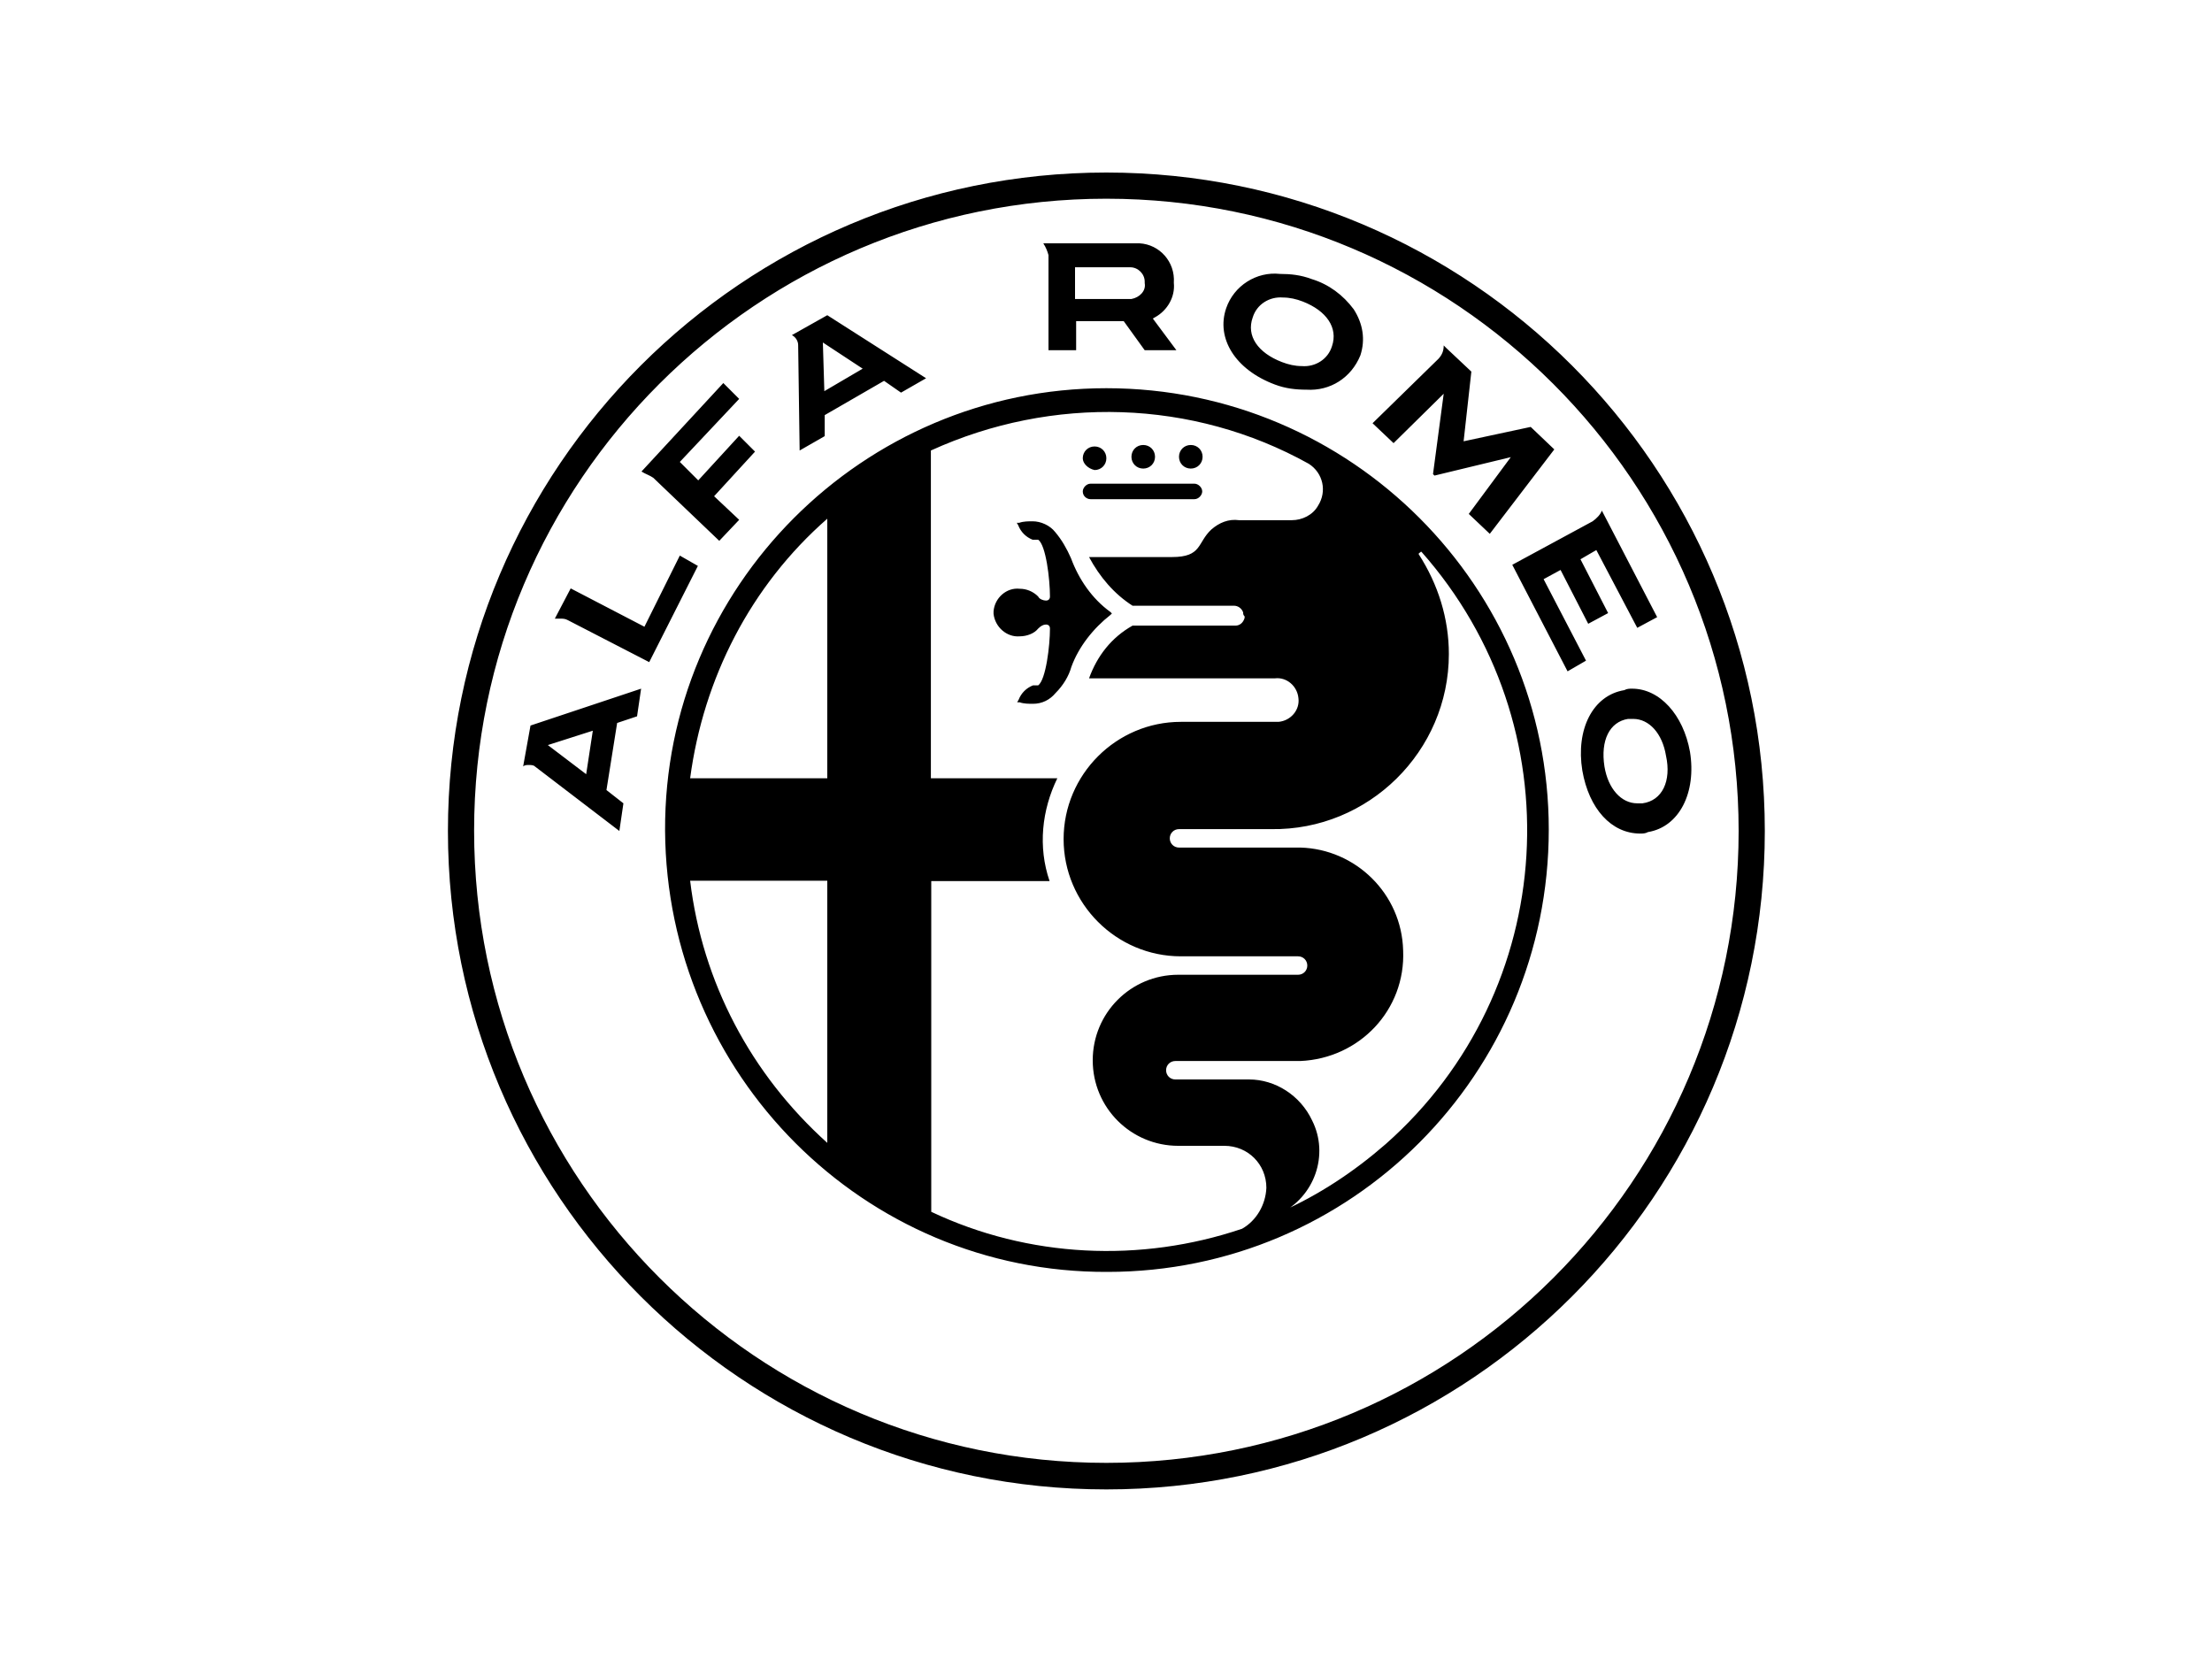 <?xml version="1.0" encoding="UTF-8"?> <svg xmlns="http://www.w3.org/2000/svg" xmlns:xlink="http://www.w3.org/1999/xlink" version="1.0" id="katman_1" x="0px" y="0px" viewBox="0 0 600 450" style="enable-background:new 0 0 600 450;" xml:space="preserve"> <path d="M177.2,129.6l17.9,17.1l5.4-5.7l-6.8-6.4l11.1-12.1l-4.3-4.3l-11.1,12.1l-5-5l16.1-17.1l-4.3-4.3L174,127.9 C175.1,128.6,176.2,128.9,177.2,129.6L177.2,129.6z M216.5,93.6L216.5,93.6l0.4,28.6l6.8-3.9v-5.7l16.1-9.3l4.6,3.2l6.8-3.9 l-26.8-17.1l-9.6,5.4C215.8,91.4,216.5,92.5,216.5,93.6z M234,100l-10.4,6.1l-0.4-13.2L234,100z M284.4,95h7.5v-7.9h12.9l5.7,7.9 h8.6l-6.4-8.6l0.7-0.4c3.2-1.8,5.4-5.4,5-9.3c0.4-5.7-3.9-10.4-9.3-10.7c-0.4,0-0.7,0-1.4,0h-23.2H283c0.7,1.1,1.1,2.1,1.4,3.2V95z M306.6,72.5L306.6,72.5c2.1,0,3.9,1.8,3.9,3.9v0.4c0.4,2.1-1.4,3.9-3.6,4.3c-0.4,0-0.4,0-0.7,0h-14.6v-8.6L306.6,72.5z M458.4,203.9c-1.8-10-8.2-17.1-15.7-17.1c-0.7,0-1.4,0-2.1,0.4c-8.6,1.4-13.2,10.7-11.4,21.8c1.8,10.4,7.9,17.1,15.7,17.1 c0.7,0,1.4,0,2.1-0.4C455.5,224.3,460.2,215,458.4,203.9z M445.5,217.9c-0.4,0-1.1,0-1.4,0c-4.3,0-7.9-3.9-8.9-10 c-1.1-7.1,1.4-12.1,6.4-12.9c0.4,0,1.1,0,1.4,0c4.3,0,7.9,3.9,8.9,10C453.4,211.8,450.9,217.2,445.5,217.9z M391.6,106.8l-2.9,21.8 l0.4,0.4l20.7-5l-11.4,15.4l5.7,5.4l17.5-22.9l-6.4-6.1l-18.2,3.9l2.1-18.9l-6.8-6.4l0,0l-0.7-0.7c0,1.4-0.4,2.5-1.4,3.6l-17.9,17.5 l5.7,5.4L391.6,106.8z M345.8,104.3c2.9,1.1,5.7,1.4,8.6,1.4l0,0c6.4,0.4,12.1-3.2,14.6-9.3c1.4-4.3,0.7-8.6-1.8-12.5 c-2.9-3.9-6.8-6.8-11.4-8.2c-2.9-1.1-5.7-1.4-8.6-1.4c-6.4-0.7-12.5,3.2-14.6,9.3C329.8,91.8,335.1,100.3,345.8,104.3z M339.8,86.1 c1.1-3.6,4.6-5.7,8.2-5.4c1.8,0,3.6,0.4,5.4,1.1c6.4,2.5,9.6,7.1,7.9,12.1c-1.1,3.6-4.6,5.7-8.2,5.4c-1.8,0-3.6-0.4-5.4-1.1 C341.2,95.7,338,91.1,339.8,86.1z M300.1,46.8c-98.6,0-178.6,80-178.6,178.6S201.5,404,300.1,404s178.6-80,178.6-178.6 S398.7,46.8,300.1,46.8z M300.1,396.8c-94.7,0-171.5-76.8-171.5-171.5S205.5,53.9,300.1,53.9s171.5,76.8,171.5,171.5 S394.8,396.8,300.1,396.8z M141.9,207.9c0.4-0.4,1.1-0.4,1.4-0.4c0.7,0,1.4,0,1.8,0.4l0,0l22.9,17.5l1.1-7.5l-4.6-3.6l2.9-18.2 l5.4-1.8l1.1-7.5l-30,10L141.9,207.9z M160.8,198.2L159,210l-10.4-7.9L160.8,198.2z M301.2,166.8l0.4-0.4l0,0l-0.4-0.4 c-5-3.6-8.6-8.9-10.7-14.6c-1.1-2.5-2.5-5-4.3-7.1c-1.4-1.8-3.9-2.9-6.1-2.9c-1.1,0-2.5,0-3.6,0.4h-0.7l0.4,0.7 c0.7,1.8,2.1,3.2,3.9,3.9h0.4h1.1c2.1,1.4,3.2,10.7,3.2,15.4c0,0.7-0.4,1.1-1.1,1.1s-1.8-0.4-2.1-1.1c-1.4-1.4-3.2-2.1-5-2.1 c-3.6-0.4-6.8,2.5-7.1,6.1v0.7c0.4,3.6,3.6,6.4,7.1,6.1c1.8,0,3.9-0.7,5-2.1c0.7-0.7,1.4-1.1,2.1-1.1c0.7,0,1.1,0.4,1.1,1.1 c0,4.6-1.1,13.9-3.2,15.4h-1.4c-1.8,0.7-3.2,2.1-3.9,3.9l-0.4,0.7h0.7c1.1,0.4,2.5,0.4,3.6,0.4c2.5,0,4.6-1.1,6.1-2.9 c2.1-2.1,3.6-4.6,4.3-7.1C292.6,175.4,296.6,170.4,301.2,166.8L301.2,166.8z M296.9,127.5c1.8,0,3.2-1.4,3.2-3.2s-1.4-3.2-3.2-3.2 s-3.2,1.4-3.2,3.2l0,0C293.7,125.7,295.1,127.1,296.9,127.5L296.9,127.5z M295.8,135.4h28.2c1.1,0,2.1-1.1,2.1-2.1 c0-1.1-1.1-2.1-2.1-2.1h-28.2c-1.1,0-2.1,1.1-2.1,2.1C293.7,134.6,294.8,135.4,295.8,135.4z M300.1,105.3 c-66.1,0-120,53.9-119.7,120c0.4,66.1,53.9,120,120,119.7c66.1,0,119.7-53.6,119.7-120C420.1,159.3,366.6,105.3,300.1,105.3 L300.1,105.3z M224.4,310c-20.7-18.6-33.9-43.6-37.2-71.1h37.2V310z M224.4,211.1h-37.2c3.6-27.1,16.4-52.2,37.2-70.4V211.1z M336.9,333.3c-27.5,9.3-57.9,7.9-84.3-4.6v-89.7h32.1c-3.2-9.3-2.1-19.3,2.1-27.9h-34.3v-88.9c32.9-15,71.1-13.9,102.5,3.6l0,0 c3.9,2.5,5,7.5,2.5,11.4c-1.4,2.5-4.3,3.9-7.1,3.9h-14.3c-2.9-0.4-5.4,0.7-7.5,2.5c-3.9,3.6-2.5,7.5-10.7,7.5h-22.5 c2.9,5.4,6.8,10,11.8,13.2h27.5c1.1,0,2.1,0.7,2.5,1.8c0,0.4,0,0.7,0.4,1.1v0.4c-0.4,1.4-1.4,2.1-2.5,2.1h-27.9 c-5.7,3.2-9.6,8.2-11.8,14.3h50.4c3.2-0.4,6.1,2.1,6.4,5.4c0.4,3.2-2.1,6.1-5.4,6.4c-0.4,0-0.7,0-1.1,0h-25.4 c-17.5,0-31.8,14.3-31.8,31.8s14.3,31.8,31.8,31.8h31.8c1.4,0,2.5,1.1,2.5,2.5s-1.1,2.5-2.5,2.5l0,0h-32.5 c-12.9,0-23.2,10.4-23.2,23.2c0,12.9,10.4,23.2,23.2,23.2h12.5c6.4,0,11.4,5,11.4,11.4C343.3,326.8,340.8,331.1,336.9,333.3 L336.9,333.3z M385.5,149.6L385.5,149.6c41.8,47.2,37.5,119-9.6,160.7c-8.6,7.5-18.2,13.9-28.9,18.6l-0.4,0.4l0,0h0.4 c9.6-4.6,13.6-16.1,8.9-25.4c-3.2-6.8-10-11.1-17.1-11.1h-20c-1.4,0-2.5-1.1-2.5-2.5c0-1.4,1.1-2.5,2.5-2.5h33.9 c16.1-0.7,28.6-13.9,27.9-30c-0.4-15.4-12.9-27.5-27.9-27.9h-32.9c-1.4,0-2.5-1.1-2.5-2.5c0-1.4,1.1-2.5,2.5-2.5h25 c26.4,0.4,48.2-21.1,48.2-47.5c0-9.6-2.9-18.9-8.2-27.1l0,0l0,0C384.8,150,385.1,150,385.5,149.6 C385.1,149.6,385.1,149.6,385.5,149.6C385.5,150,385.1,149.6,385.5,149.6L385.5,149.6z M310.1,127.1c1.8,0,3.2-1.4,3.2-3.2 c0-1.8-1.4-3.2-3.2-3.2c-1.8,0-3.2,1.4-3.2,3.2l0,0C306.9,125.7,308.3,127.1,310.1,127.1L310.1,127.1z M418.7,157.1l4.6-2.5 l7.5,14.6l5.4-2.9l-7.5-14.6l4.3-2.5l11.1,21.1l5.4-2.9l-15-28.9c-0.4,1.1-1.4,2.1-2.5,2.9l-21.8,11.8l15,28.9l5-2.9L418.7,157.1z M184.4,150.7l-9.6,19.3l-20-10.4l-4.3,8.2c0.4,0,1.1,0,1.4,0c0.7,0,1.4,0,2.1,0.4l22.1,11.4l13.2-26.1L184.4,150.7z M323,127.1 c1.8,0,3.2-1.4,3.2-3.2c0-1.8-1.4-3.2-3.2-3.2l0,0c-1.8,0-3.2,1.4-3.2,3.2C319.8,125.7,321.2,127.1,323,127.1L323,127.1z"></path> </svg> 